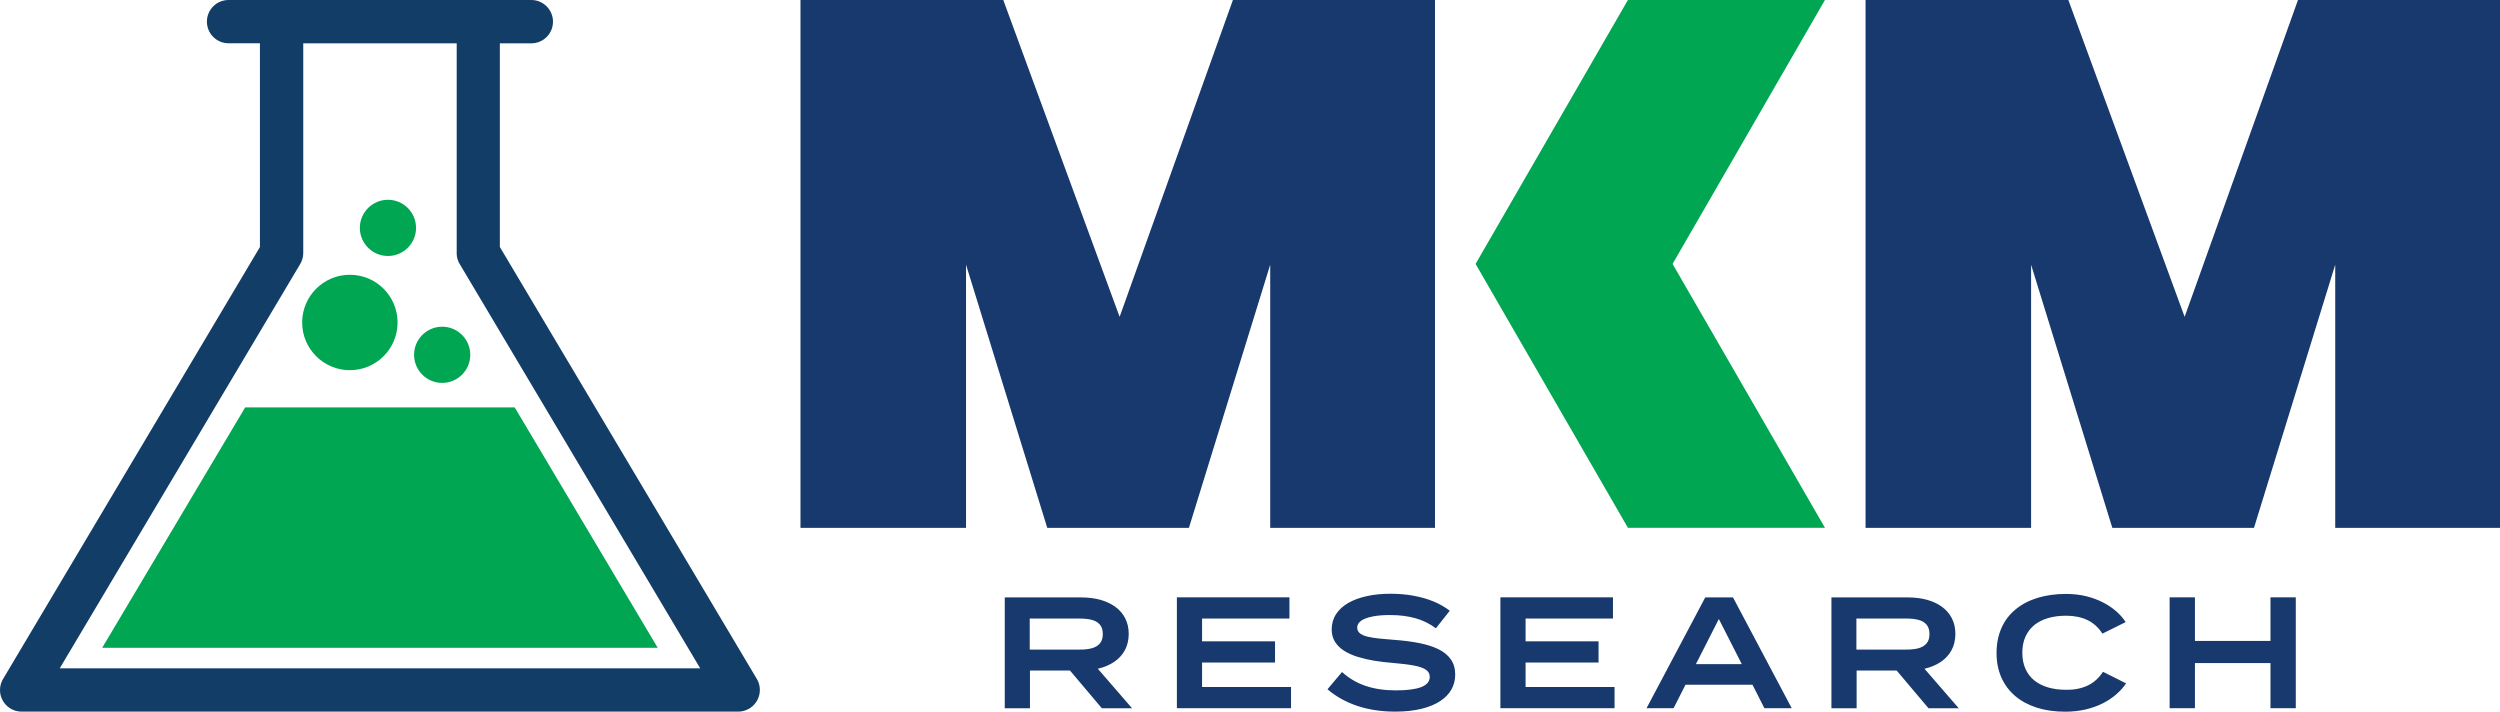 <?xml version="1.0" encoding="UTF-8"?>
<svg id="Capa_2" data-name="Capa 2" xmlns="http://www.w3.org/2000/svg" viewBox="0 0 456.38 129.91">
  <defs>
    <style>
      .cls-1 {
        fill: #00a651;
        fill-rule: evenodd;
      }

      .cls-1, .cls-2, .cls-3 {
        stroke-width: 0px;
      }

      .cls-2 {
        fill: #18396d;
      }

      .cls-3 {
        fill: #123d67;
      }
    </style>
  </defs>
  <g id="Capa_1-2" data-name="Capa 1">
    <g>
      <polygon class="cls-2" points="261.96 0 261.96 96.36 231.88 96.36 231.88 48.32 217.04 96.36 191.18 96.36 176.35 48.32 176.35 96.36 146.13 96.36 146.13 0 183.15 0 204.39 57.84 225.07 0 261.96 0"/>
      <polygon class="cls-2" points="456.38 0 456.38 96.36 426.3 96.36 426.3 48.32 411.47 96.36 385.61 96.36 370.78 48.32 370.78 96.36 340.56 96.36 340.56 0 377.58 0 398.81 57.84 419.5 0 456.38 0"/>
      <polygon class="cls-1" points="333.15 96.35 297.18 96.35 269.37 48.18 297.18 0 333.15 0 305.33 48.18 333.15 96.35"/>
      <path class="cls-2" d="M414.48,109.05v7.95h-13.79v-7.95h-4.62v20.23h4.62v-8.24h13.79v8.24h4.62v-20.23h-4.62ZM377.15,125.92c-1.2,0-2.29-.14-3.27-.43-.98-.29-1.82-.72-2.52-1.28-.7-.57-1.24-1.28-1.61-2.12-.38-.84-.57-1.82-.57-2.93,0-1.11.19-2.09.57-2.93.38-.84.92-1.55,1.61-2.12.7-.56,1.54-.99,2.52-1.28.98-.28,2.07-.43,3.27-.43,1.5,0,2.8.26,3.91.79,1.11.53,2.02,1.36,2.74,2.48l4.25-2.11c-.46-.71-1.05-1.37-1.76-1.99-.71-.62-1.52-1.16-2.45-1.63-.92-.47-1.94-.84-3.05-1.11-1.11-.27-2.31-.4-3.58-.41-1.96,0-3.72.25-5.28.73-1.57.49-2.9,1.19-4.01,2.12-1.11.92-1.97,2.05-2.55,3.38-.59,1.33-.89,2.84-.9,4.52,0,1.69.3,3.19.89,4.52.59,1.32,1.43,2.45,2.53,3.38,1.1.93,2.42,1.63,3.95,2.12,1.54.49,3.26.73,5.17.73,1.32,0,2.56-.14,3.7-.4,1.14-.27,2.18-.64,3.12-1.11.94-.47,1.77-1.02,2.49-1.65.72-.62,1.32-1.3,1.8-2.01l-4.22-2.11c-.75,1.15-1.69,1.99-2.8,2.51-1.12.53-2.43.79-3.93.78ZM338.89,118.58v-5.66h9.13c.82,0,1.54.07,2.17.23.64.16,1.13.45,1.49.86.36.41.55.99.55,1.74,0,.75-.19,1.32-.55,1.73-.36.41-.86.7-1.49.87-.63.16-1.35.24-2.17.23h-9.13ZM357.56,129.28l-6.24-7.2c1.13-.26,2.11-.67,2.95-1.23.84-.56,1.5-1.27,1.97-2.12.47-.85.71-1.85.72-3,0-1.1-.23-2.07-.66-2.89-.43-.83-1.04-1.53-1.82-2.09-.78-.56-1.7-.98-2.75-1.27-1.05-.28-2.2-.42-3.44-.42h-13.96v20.23h4.6v-6.88h7.31l5.81,6.88h5.52ZM309.59,121.24l4.19-8.24,4.19,8.24h-8.38ZM322.08,129.28h5l-10.72-20.23h-5.06l-10.72,20.23h4.94l2.17-4.28h12.23l2.17,4.28ZM278.5,125.4v-4.45h13.32v-3.87h-13.32v-4.16h15.95v-3.87h-20.55v20.23h20.84v-3.87h-16.24ZM254.67,116.82c-1.01-.08-1.93-.15-2.77-.24-.84-.08-1.57-.2-2.19-.34-.62-.14-1.09-.35-1.43-.61-.34-.26-.51-.61-.52-1.04,0-.37.13-.69.37-.95.24-.27.57-.49.98-.67.42-.18.89-.32,1.41-.42.52-.11,1.07-.18,1.65-.22.57-.04,1.13-.06,1.69-.05,1.65,0,3.16.2,4.53.58,1.38.39,2.62,1,3.73,1.84l2.54-3.21c-.86-.66-1.85-1.23-2.96-1.69-1.11-.46-2.33-.8-3.65-1.05-1.32-.24-2.72-.36-4.2-.36-1.57,0-3.01.14-4.31.43-1.31.28-2.44.7-3.41,1.25-.96.55-1.71,1.24-2.23,2.05-.53.81-.8,1.75-.8,2.8,0,.86.21,1.61.61,2.25.4.64.95,1.18,1.66,1.63.71.45,1.53.82,2.47,1.11.94.29,1.96.53,3.04.71,1.09.17,2.22.31,3.38.4,1.55.13,2.82.28,3.82.47.99.18,1.73.44,2.21.76.48.33.72.76.71,1.32,0,.84-.52,1.45-1.55,1.86-1.04.4-2.58.6-4.63.6-2.06,0-3.91-.27-5.53-.82-1.63-.55-3.06-1.4-4.3-2.53l-2.66,3.15c1.55,1.32,3.36,2.33,5.43,3.03,2.07.69,4.38,1.05,6.94,1.05,1.79,0,3.37-.17,4.73-.5,1.36-.33,2.51-.79,3.43-1.39.92-.6,1.62-1.31,2.09-2.13.47-.83.7-1.74.7-2.74,0-1.11-.27-2.04-.81-2.79-.53-.76-1.29-1.37-2.26-1.85-.98-.48-2.13-.84-3.47-1.11-1.34-.26-2.82-.46-4.44-.58ZM219.44,125.4v-4.45h13.32v-3.87h-13.32v-4.16h15.95v-3.87h-20.55v20.23h20.84v-3.87h-16.24ZM187.98,118.58v-5.66h9.13c.82,0,1.54.07,2.17.23.64.16,1.13.45,1.49.86.36.41.55.99.55,1.74,0,.75-.19,1.32-.55,1.73-.36.41-.86.7-1.49.87-.63.16-1.35.24-2.17.23h-9.13ZM206.65,129.28l-6.24-7.2c1.13-.26,2.11-.67,2.95-1.23.84-.56,1.5-1.27,1.97-2.12.47-.85.71-1.85.72-3,0-1.1-.23-2.07-.66-2.89-.43-.83-1.04-1.53-1.82-2.09-.78-.56-1.7-.98-2.75-1.27-1.05-.28-2.2-.42-3.44-.42h-13.96v20.23h4.6v-6.88h7.31l5.81,6.88h5.52Z"/>
      <polygon class="cls-1" points="120.07 118.26 18.65 118.26 44.76 74.37 93.96 74.37 120.07 118.26"/>
      <path class="cls-1" d="M63.87,50.16c-4.81,0-8.71,3.9-8.71,8.71s3.9,8.71,8.71,8.71,8.71-3.9,8.71-8.71-3.9-8.71-8.71-8.71"/>
      <path class="cls-1" d="M70.82,36.47c-2.83,0-5.13,2.3-5.13,5.13s2.3,5.13,5.13,5.13,5.13-2.3,5.13-5.13-2.3-5.13-5.13-5.13"/>
      <path class="cls-1" d="M80.72,59.64c-2.83,0-5.13,2.3-5.13,5.13s2.3,5.13,5.13,5.13,5.13-2.3,5.13-5.13-2.3-5.13-5.13-5.13"/>
      <path class="cls-3" d="M138.16,123.94h0s-46.91-78.85-46.91-78.85V7.91s5.75,0,5.75,0c2.18,0,3.95-1.77,3.95-3.95S99.18,0,97,0h-55.28c-2.18,0-3.95,1.77-3.95,3.95s1.77,3.95,3.95,3.95h5.73v37.2L.69,123.73c-.43.64-.69,1.4-.69,2.23,0,2.18,1.77,3.95,3.95,3.95h130.81c.69,0,1.39-.18,2.02-.56,1.88-1.12,2.49-3.54,1.38-5.42ZM10.9,122.01L54.8,48.2h0c.38-.63.56-1.33.56-2.02V7.91h28.01v38.27s-.01,0-.01,0c0,.82.25,1.59.68,2.22l43.78,73.6H10.9Z"/>
    </g>
  </g>
</svg>